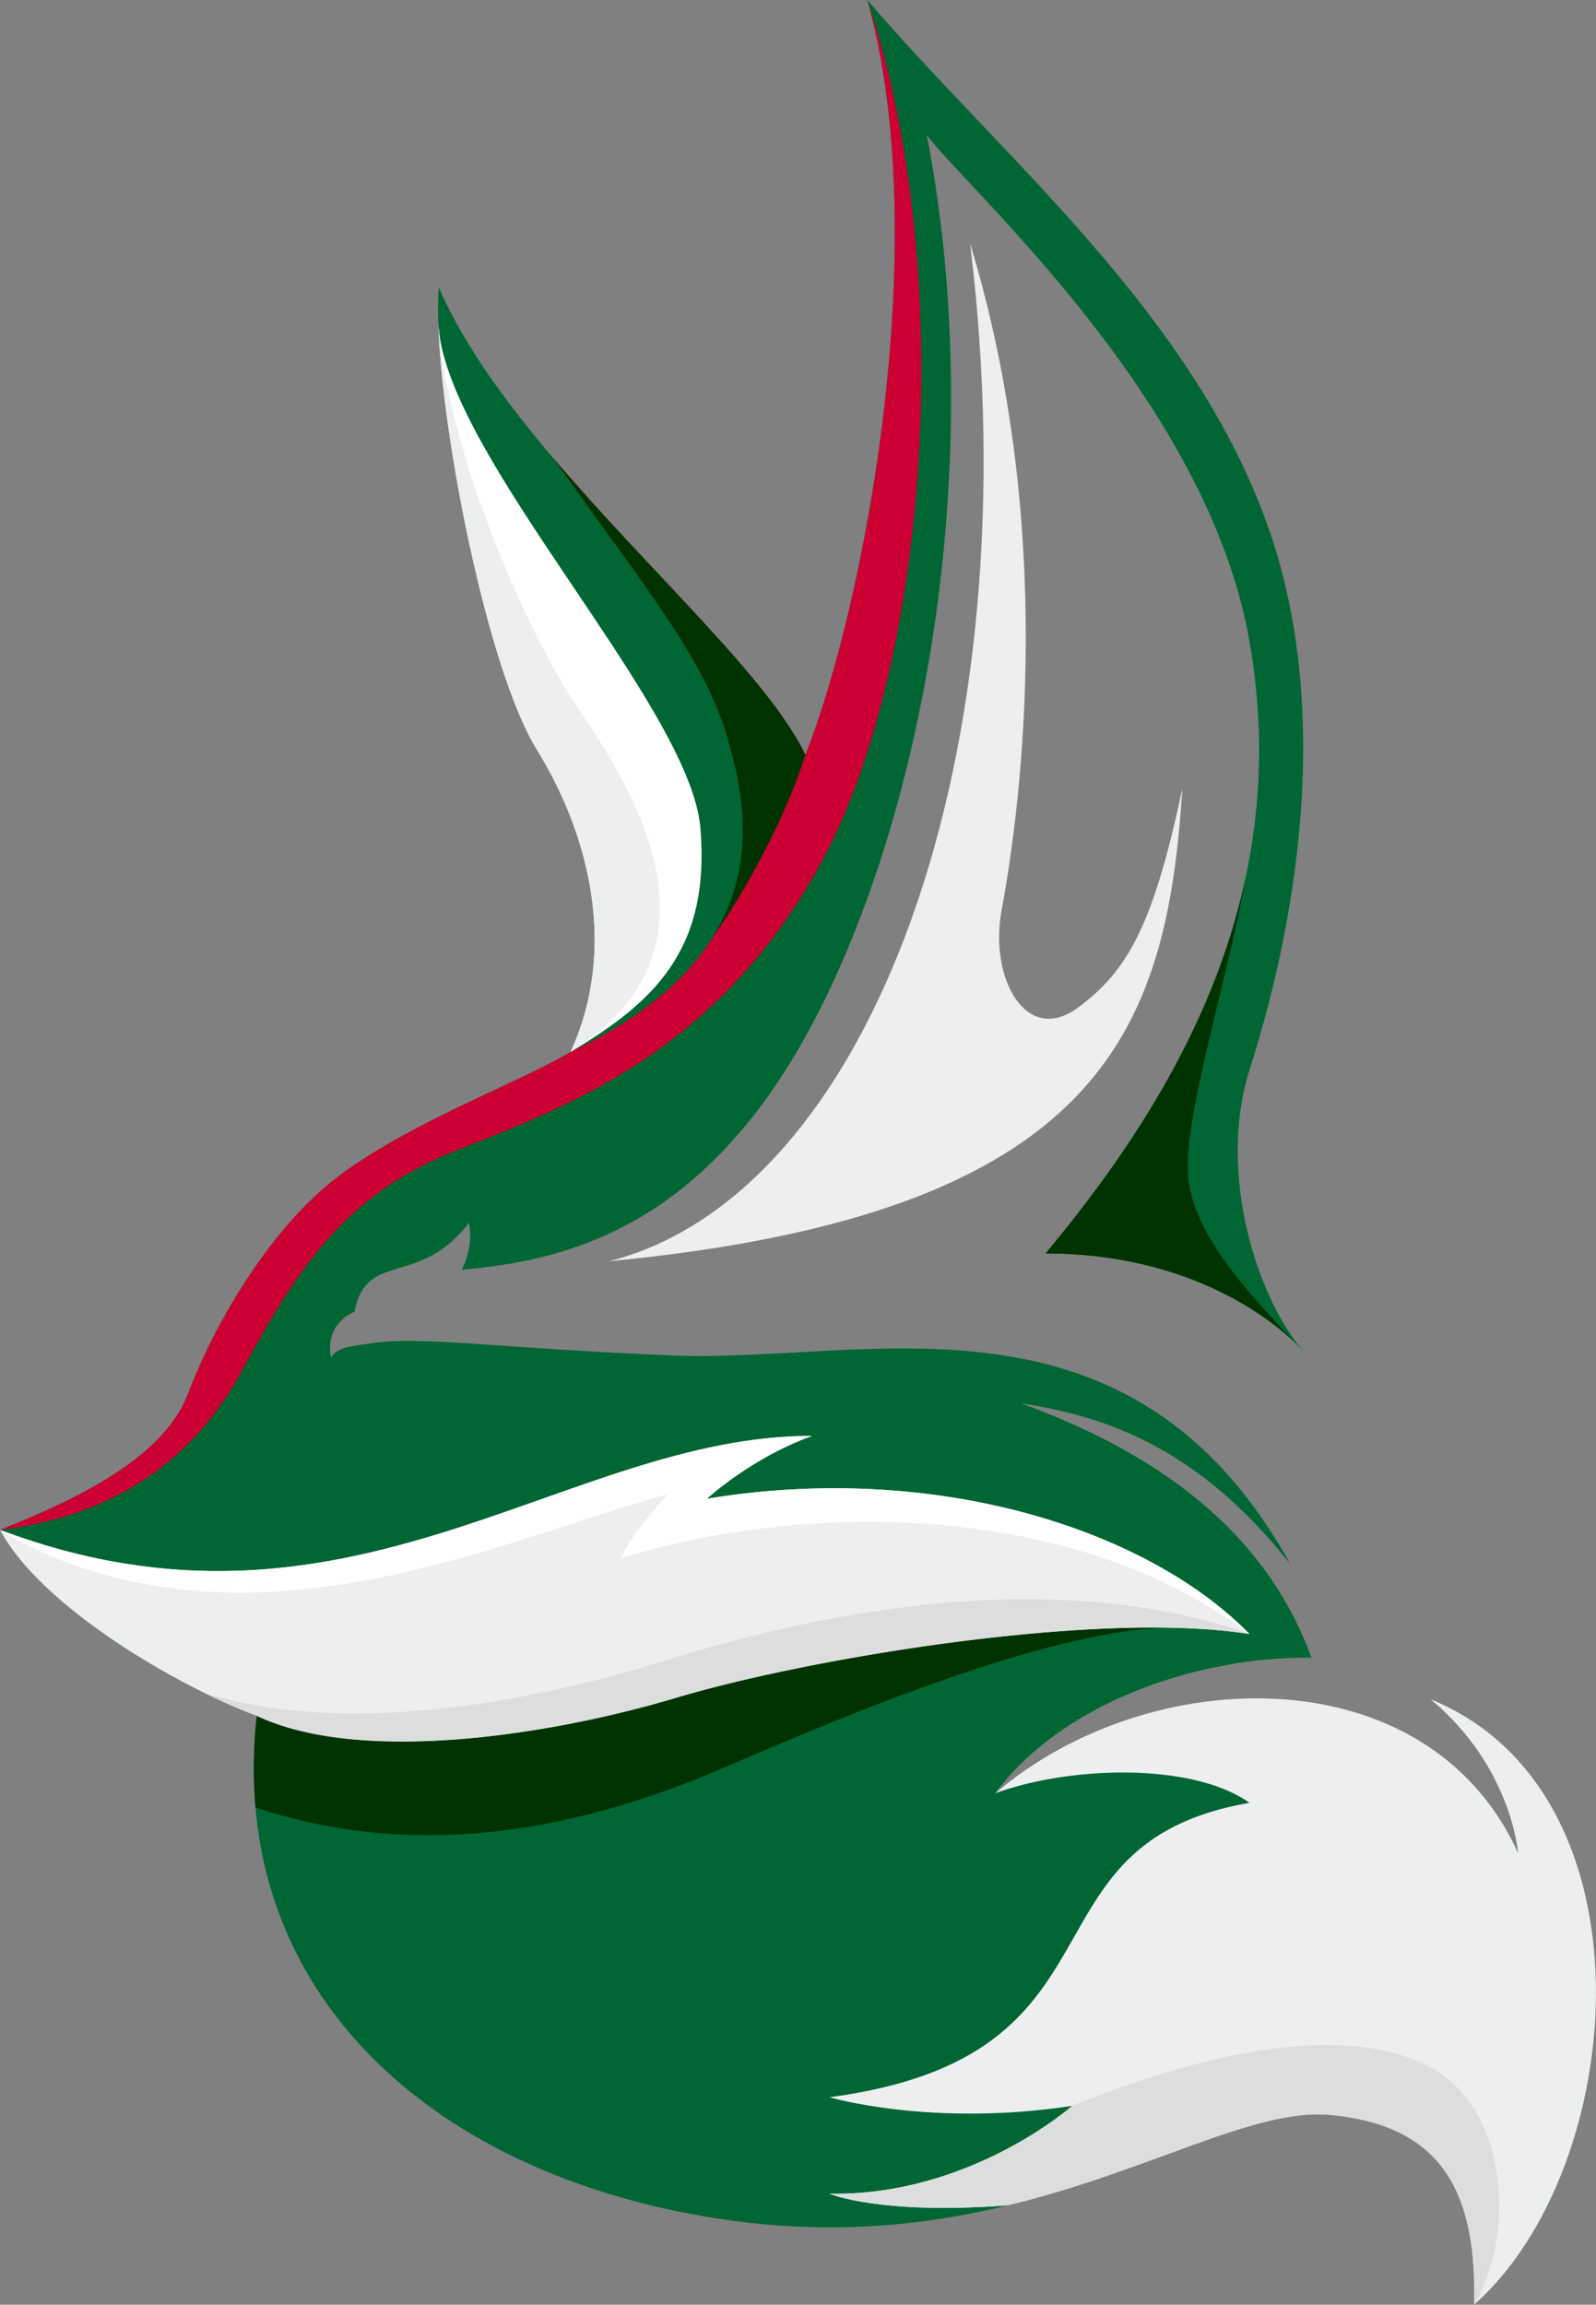 <svg id="Layer_1" data-name="Layer 1" xmlns="http://www.w3.org/2000/svg" viewBox="0 0 2394.43 3456.21"><rect x="0" y="0" width="2394.43" height="3456.21" fill="#808080" stroke="none"/><defs><style>.cls-1{fill:#063;}.cls-2{fill:#edeef0;}.cls-3{fill:#c03;}.cls-4{fill:#030;}.cls-5{fill:#fff;}.cls-6{fill:#dcdedd;}</style></defs><path class="cls-1" d="M1689.47,2594.39c127.66-50.36,247.73-112.33,282.59-205.3s116.21-240.15,220.79-321.49,282.76-147.19,352.49-189.8c69.72-151.07,31-321.5-50.36-453.2s-158.81-550-147.19-693.34c112.33,259.52,468.69,530.66,550,701.09,89.09-224.66,193.67-773,93-1132.14,198.27,233.28,491.93,469.78,604.26,799,85.73,251.28,50.35,550-31,805.68-48.4,152.14,10.17,340.86,81.34,422.21,0,0-123.95-147.19-387.34-147.19,216.91-259.52,369.16-556.18,306-918s-420-674.31-484.18-759.2c85.22,437.7,15.49,947.7-151.06,1292.44s-386.06,395.09-546.8,409.16c0,0,18.71-31.64,11-70.38-74.66,97.91-153.63,40.33-171.71,133.29-23.71,10.79-43.07,34-34.8,69.6,5.28-17.17,37.65-18.69,62.61-22.48,71.22-10.84,193.58,8.12,450.56,18.64,289.4,11.84,684.24-122.21,925.69,312.9-141.76-179.13-281.47-222.07-404.79-241.44,226.39,82.19,372.59,206.49,436.47,381.67-178.18-1.94-377.66,71.66-474.49,203.36,230.47-197.55,648.8-209.17,784.37,89.09,0,0-9.68-129.76-131.7-230.47,342.8,139.44,298.26,703,65.85,908.32,3.88-158.81-40.67-269.21-216.91-284.7s-451.26,218.85-894.77,158.81-761.13-338.92-714.65-757.26C1954.63,2828.73,1749.67,2708.65,1689.47,2594.39Z" transform="translate(-1689.47 -300.21)"/><path class="cls-2" d="M2603.44,2191.55c395.09-100.71,635.24-763.07,541.43-1526.14,128.67,422.2,78.32,832.79,47.33,999.35-19.12,102.8,36.92,204,114.66,146.4,73.85-54.73,112.59-121.87,156.48-328.45C3440.1,1844.23,3344.57,2120.54,2603.44,2191.55Z" transform="translate(-1689.47 -300.21)"/><path class="cls-3" d="M2053.41,2354.23c77.47-143.32,151.06-260.61,313.75-325.91s399.63-144.62,557.77-441,201.42-881.45,65.85-1287.08c100.71,359.15-3.87,907.48-93,1132.14-54.5-114.17-232.38-273.58-377.66-444.39h0c145.25,204.23,226.59,301.06,261.46,421.14s69.72,324.08-236.28,468.69c-69.73,42.61-247.91,108.45-352.49,189.8s-185.93,228.53-220.79,321.49-154.93,154.94-282.59,205.3C1852,2575,1975.94,2497.55,2053.41,2354.23Z" transform="translate(-1689.47 -300.21)"/><path class="cls-4" d="M2520.16,988h0c145.25,204.23,226.59,301.06,261.46,421.14,22.39,77.12,44.62,188.85-23.31,297.25h0c49.51-69.46,108.52-177.17,139.51-274C2843.32,1318.18,2665.44,1158.77,2520.16,988Z" transform="translate(-1689.47 -300.21)"/><path class="cls-5" d="M2740.31,1542.1c-15.5-185.8-388.13-564.37-393.38-760.07,4.81,173.44,74.85,524.05,148.05,642.57,81.34,131.7,120.08,302.13,50.36,453.2C2666.74,1804.93,2755.8,1728,2740.31,1542.1Z" transform="translate(-1689.47 -300.21)"/><path class="cls-2" d="M2557,1362.63c-82.12-121.31-191.53-381.44-208.26-560.43a179.23,179.23,0,0,1-1.77-20.17c4.81,173.44,74.85,524.05,148.05,642.57,81.34,131.7,120.08,302.13,50.36,453.2C2789.36,1725.44,2642.17,1488.52,2557,1362.63Z" transform="translate(-1689.47 -300.21)"/><path class="cls-4" d="M3473,2073.41c-12.91-85.22,56.16-292.45,85.53-458.52l0,0c-44.32,209.47-158.54,395.19-300.48,565,222.07,0,344.65,104.32,377.77,137.16C3557.61,2235.2,3485.43,2155.28,3473,2073.41Z" transform="translate(-1689.47 -300.21)"/><path class="cls-2" d="M3835.19,2848.1c122,100.71,131.7,230.47,131.7,230.47-135.57-298.26-553.9-286.64-784.37-89.09,107.82-40,293.73-47.77,381.53,14.2-356.36,62-165.26,379.6-630.07,441.58,0,0,152.34,45.18,364.1,12.92,0,0-153.21,135.56-364.1,131.7,0,0,74.87,32.26,267.6,17.44,214.28-51.88,369-145.59,482.55-135.6,176.24,15.49,220.79,125.89,216.91,284.7C4133.45,3551.13,4178,2987.54,3835.19,2848.1Z" transform="translate(-1689.47 -300.21)"/><path class="cls-6" d="M3832.6,3398.78c-129.1-66.5-338.27-20.31-534.52,59.4,0,0-153.21,135.56-364.1,131.7,0,0,74.87,32.26,267.6,17.44,214.28-51.88,369-145.59,482.55-135.6,176.24,15.49,220.79,125.89,216.91,284.7C3964.3,3649.25,3952,3460.27,3832.6,3398.78Z" transform="translate(-1689.47 -300.21)"/><path class="cls-2" d="M2074.71,2873.27c151.06,71.66,430.59,32.28,629.44-27.11s632.65-131.68,859.9-95.54c-152.35-156.23-470.7-259.67-814.13-202.85,0,0,65.84-61.13,157.84-94.25-370.88-.67-694.24,338.41-1218.29,140.87C1749.67,2708.65,1954.63,2828.73,2074.71,2873.27Z" transform="translate(-1689.47 -300.21)"/><path class="cls-4" d="M2704.15,2846.16c-198.85,59.39-478.38,98.77-629.44,27.11a696.66,696.66,0,0,0-1.83,137.45c280.27,93.43,541.27,10,706.37-61.26,170.38-73.57,487.61-207.76,667.48-208.22C3209.48,2736.33,2872.55,2795.86,2704.15,2846.16Z" transform="translate(-1689.47 -300.21)"/><path class="cls-6" d="M2688.65,2790c-187.12,58.48-475.28,117.92-694.21,48.12a870.24,870.24,0,0,0,80.27,35.15c151.06,71.66,430.59,32.28,629.44-27.11s632.65-131.68,859.9-95.54C3277.42,2649.92,2936.55,2712.52,2688.65,2790Z" transform="translate(-1689.47 -300.21)"/><path class="cls-5" d="M2691.81,2541.32s-50.85,51.63-71,95.54c265.87-82.63,674.1-90.09,943.24,113.76-152.35-156.23-470.7-259.67-814.13-202.85,0,0,65.84-61.13,157.84-94.25-370.88-.67-694.24,338.41-1218.29,140.87,112.74,69.58,256.34,98.77,391.63,93.67C2319.89,2679,2539.46,2580,2691.81,2541.32Z" transform="translate(-1689.47 -300.21)"/></svg>